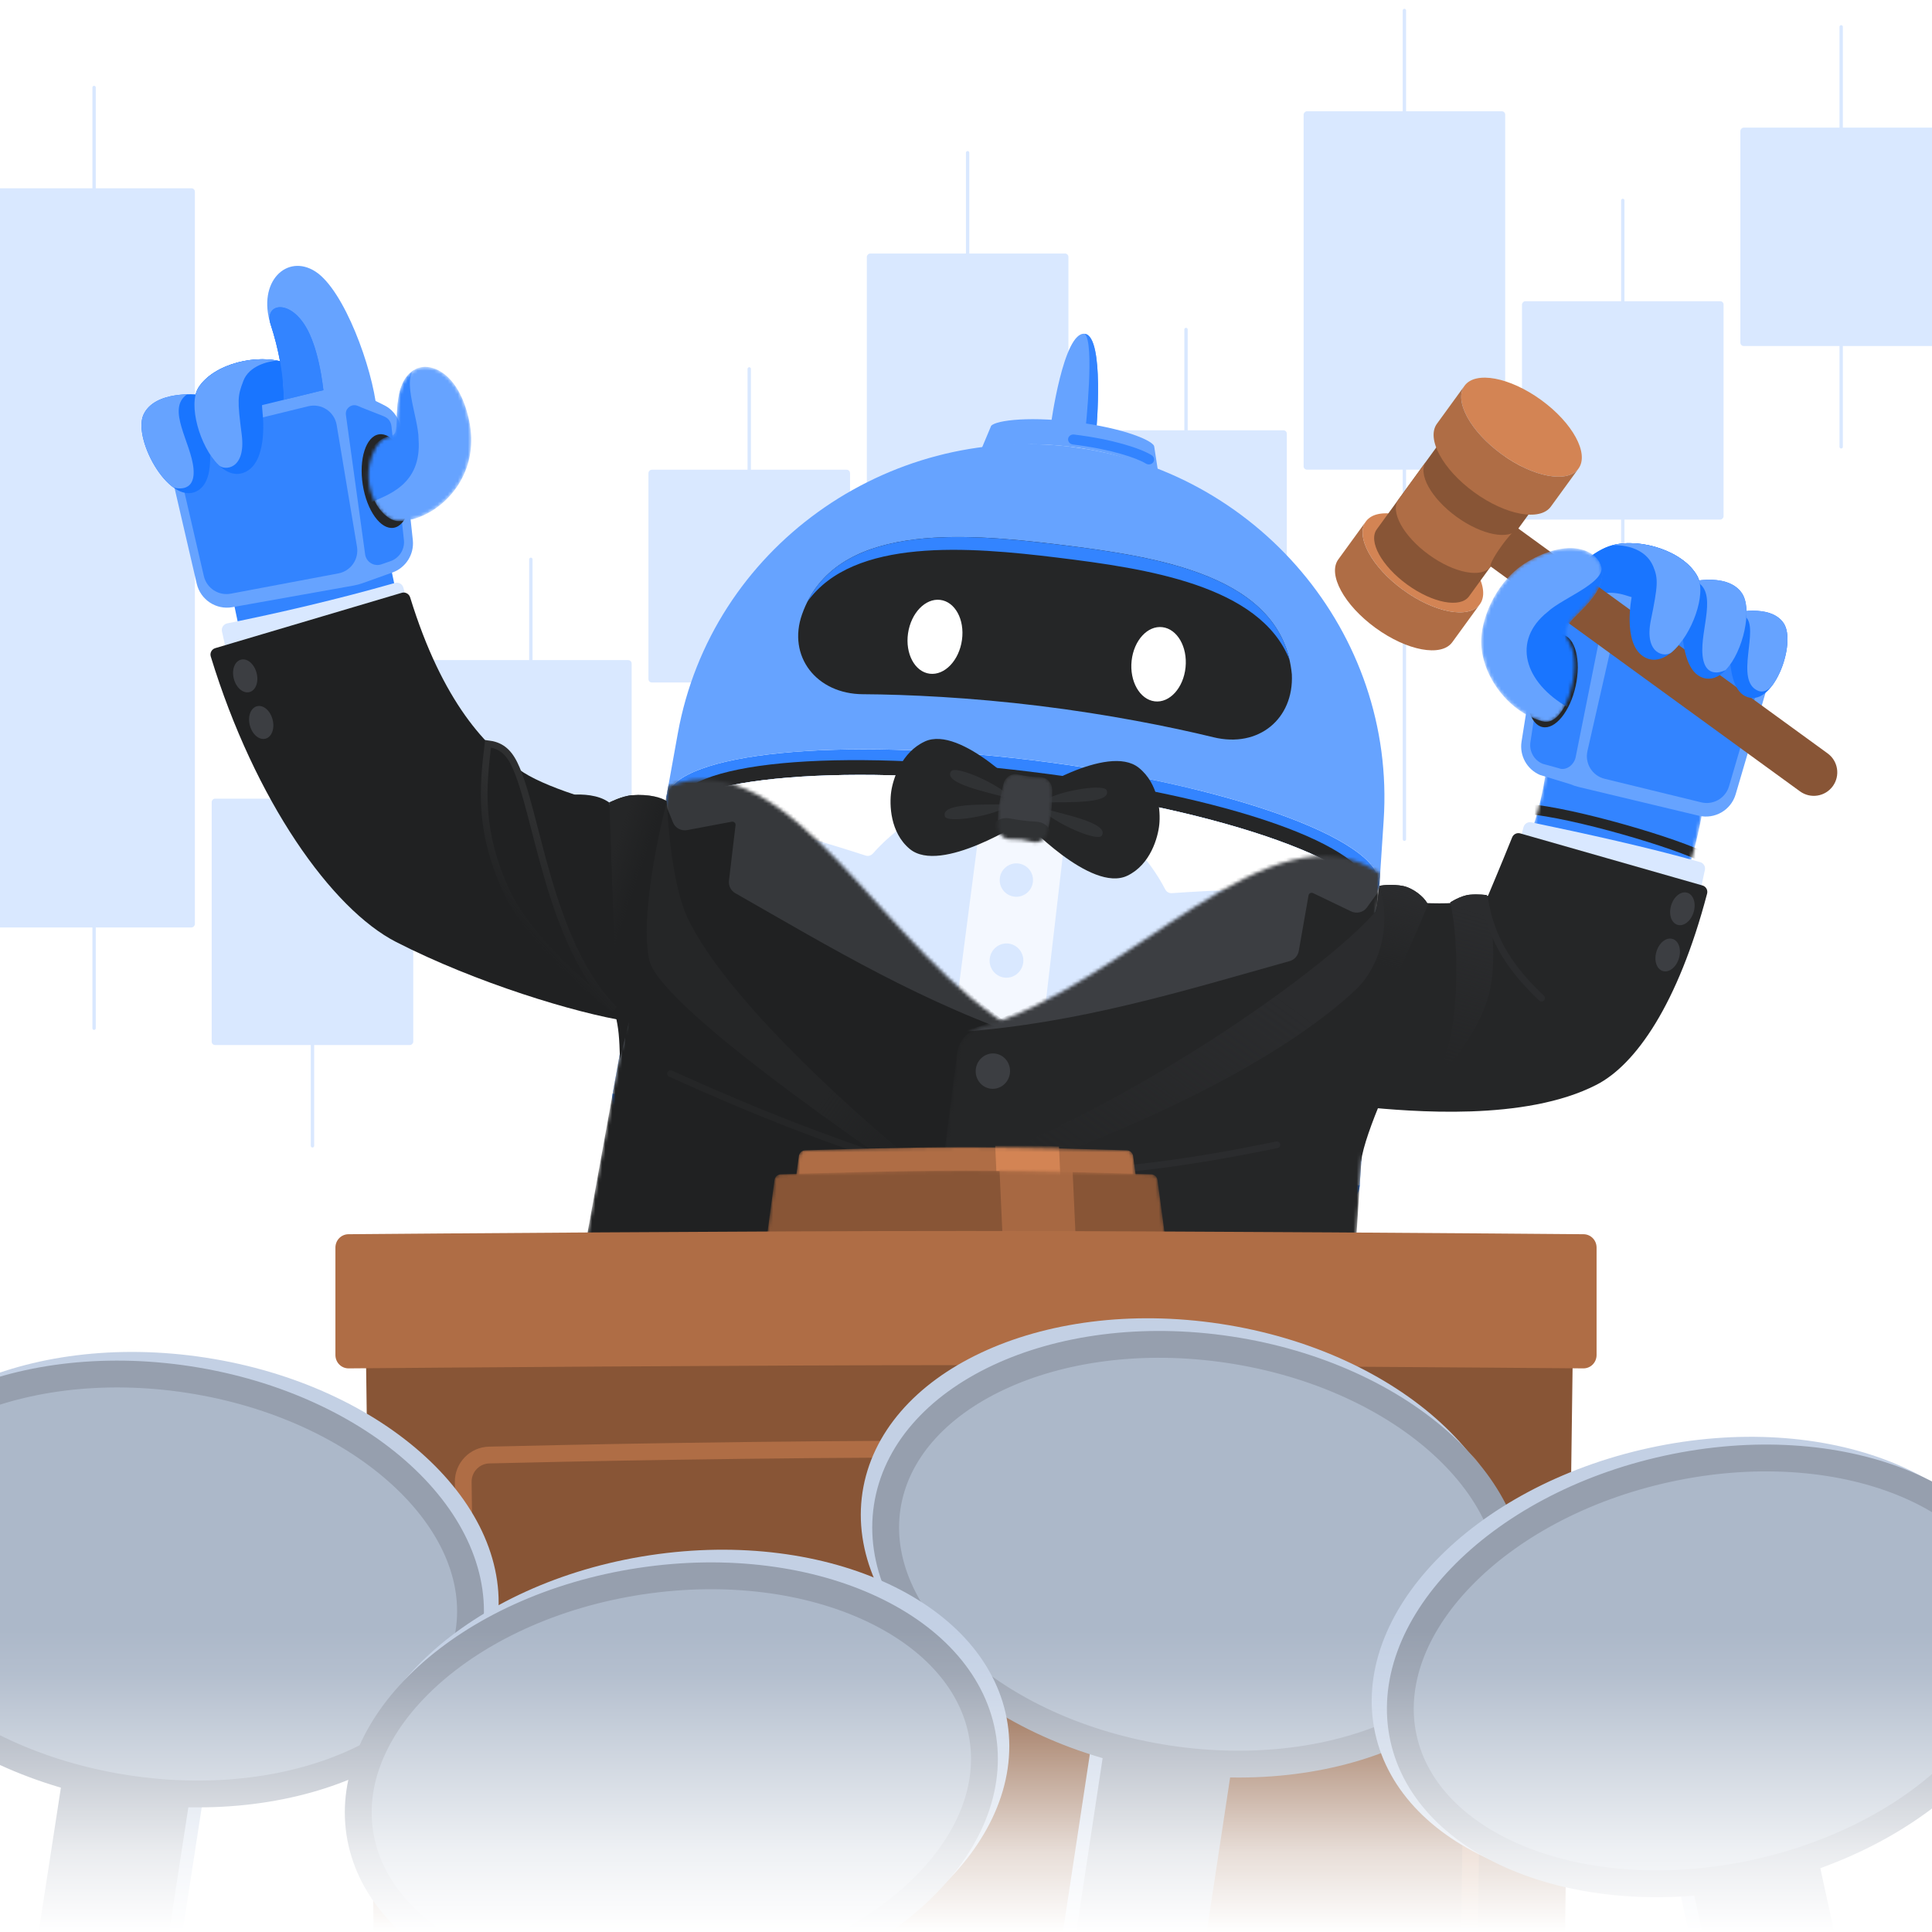 <svg width="576" height="576" viewBox="0 0 576 576" fill="none" xmlns="http://www.w3.org/2000/svg">
<rect x="0" y="0" width="576" height="576" fill="#808080" stroke="none"/>
<g clip-path="url(#clip0_196_474)">
<rect width="576" height="576" fill="white"/>
<rect width="60.1" height="220.368" rx="1" transform="matrix(1 0 0 -1 -2 276.503)" fill="#D9E8FF"/>
<path d="M28.05 306.553L28.05 26.085" stroke="#D9E8FF" stroke-linecap="round"/>
<rect width="60.1" height="106.845" rx="1" transform="matrix(1 0 0 -1 323.544 235.128)" fill="#D9E8FF"/>
<path d="M353.594 345.312L353.594 98.233" stroke="#D9E8FF" stroke-linecap="round"/>
<rect width="60.1" height="106.845" rx="1" transform="matrix(1 0 0 -1 388.652 140.02)" fill="#D9E8FF"/>
<path d="M418.703 250.204L418.703 3.125" stroke="#D9E8FF" stroke-linecap="round"/>
<rect width="60.1" height="73.456" rx="1" transform="matrix(1 0 0 -1 63.109 311.561)" fill="#D9E8FF"/>
<path d="M93.159 341.611L93.159 208.055" stroke="#D9E8FF" stroke-linecap="round"/>
<rect width="60.1" height="65.109" rx="1" transform="matrix(1 0 0 -1 518.87 103.159)" fill="#D9E8FF"/>
<path d="M548.92 133.209L548.92 8" stroke="#D9E8FF" stroke-linecap="round"/>
<rect width="60.1" height="65.109" rx="1" transform="matrix(1 0 0 -1 453.761 154.912)" fill="#D9E8FF"/>
<path d="M483.811 184.962L483.811 59.753" stroke="#D9E8FF" stroke-linecap="round"/>
<rect x="0.5" y="-0.5" width="59.1" height="42.406" rx="0.5" transform="matrix(1 0 0 -1 128.217 239.204)" fill="#D9E8FF" stroke="#D9E8FF"/>
<path d="M158.268 270.254V166.748" stroke="#D9E8FF" stroke-linecap="round"/>
<rect width="60.1" height="70.117" rx="1" transform="matrix(1 0 0 -1 258.434 145.706)" fill="#D9E8FF"/>
<path d="M288.485 175.756L288.485 45.538" stroke="#D9E8FF" stroke-linecap="round"/>
<rect x="0.5" y="-0.5" width="59.1" height="62.439" rx="0.5" transform="matrix(1 0 0 -1 193.326 202.477)" fill="#D9E8FF" stroke="#D9E8FF"/>
<path d="M223.376 233.527V109.988" stroke="#D9E8FF" stroke-linecap="round"/>
<path d="M323.396 99.517C317.046 98.738 313.288 126.731 313.288 126.731C313.288 126.731 314.233 128.045 319.809 128.73C325.385 129.414 326.838 128.45 326.838 128.45C326.838 128.45 329.387 100.244 323.397 99.508L323.396 99.517Z" fill="#66A3FF"/>
<path d="M323.396 99.518C329.395 100.254 326.837 128.459 326.837 128.459C326.837 128.459 326.072 128.959 323.537 128.977C323.713 127.024 326.384 102.07 323.396 99.518Z" fill="#3384FF"/>
<path d="M344.11 133.221C344.284 131.579 335.307 127.624 320.291 125.78C305.275 123.936 295.598 125.601 295.378 127.238L291.746 135.899C291.976 134.245 301.101 130.967 319.387 133.212C337.673 135.458 345.734 140.845 345.558 142.506L344.128 133.224L344.11 133.221Z" fill="#66A3FF"/>
<path fill-rule="evenodd" clip-rule="evenodd" d="M343.851 137.789C343.382 138.481 342.39 138.67 341.632 138.211C338.835 136.496 331.197 133.913 319.865 132.521C318.982 132.413 318.344 131.658 318.444 130.838C318.545 130.018 319.347 129.44 320.221 129.548C331.697 130.957 339.911 133.611 343.33 135.704C344.087 136.163 344.31 137.105 343.841 137.797L343.851 137.789Z" fill="#3384FF"/>
<path d="M198.619 237.763L198.738 237.091C198.724 237.208 198.702 237.315 198.696 237.434C201.863 224.372 250.423 219.619 307.886 226.656C365.457 233.706 411.495 250.085 411.261 263.533C411.272 263.443 411.283 263.353 411.294 263.263L411.255 263.807C411.266 263.717 411.268 263.626 411.27 263.534C409.733 277.024 361.037 282.21 301.968 274.929C243.005 267.671 197.092 250.87 198.705 237.435C198.682 237.551 198.651 237.657 198.636 237.774L198.619 237.763Z" fill="#3384FF"/>
<path d="M307.462 230.106C249.396 222.995 203.184 226.875 200.722 240.673L199.328 248.447L199.313 248.573C199.313 248.573 199.318 248.528 199.321 248.501C196.959 262.603 240.72 279.808 300.466 287.162C360.32 294.53 407.015 288.431 407.986 274.122L408.521 266.114C409.452 252.129 365.536 237.227 307.47 230.116L307.462 230.106Z" fill="#252627"/>
<path d="M319.405 133.215C264.379 126.44 212.088 163.369 202.083 218.639L198.628 237.772C201.022 224.452 249.93 219.548 307.897 226.648C365.855 233.746 412.137 250.3 411.257 263.798L412.523 244.55C416.222 188.507 374.448 140.001 319.422 133.226L319.413 133.225L319.405 133.215Z" fill="#66A3FF"/>
<path d="M257.262 206.971C243.382 206.894 234.697 195.642 239.131 183.13C248.762 155.93 286.378 158.766 315.788 162.377C345.198 165.988 382.343 171.546 385.147 201.058C385.772 214.283 375.273 223.089 361.788 219.805C348.897 216.659 330.297 212.958 309.885 210.452C289.474 207.945 270.529 207.046 257.262 206.971Z" fill="#252627"/>
<path d="M384.45 196.684C375.657 174.465 341.723 169.494 315.312 166.251C288.866 163.004 254.49 160.218 240.75 179.333C252.403 156.213 287.809 158.951 315.787 162.387C343.765 165.822 378.58 170.993 384.45 196.684Z" fill="#3384FF"/>
<path d="M277.195 200.86C281.663 201.409 285.96 196.871 286.8 190.775C287.64 184.679 284.723 179.392 280.309 178.85C275.895 178.308 271.611 182.747 270.721 188.801C269.831 194.854 272.727 200.312 277.195 200.86Z" fill="white"/>
<path d="M344.258 209.095C348.726 209.643 352.842 205.083 353.457 198.959C354.072 192.835 350.975 187.527 346.561 186.985C342.147 186.443 338.043 190.904 337.378 196.985C336.714 203.066 339.79 208.546 344.258 209.095Z" fill="white"/>
<path d="M290.764 366.178C322.002 370.023 350.544 370.428 371.354 367.973C391.977 365.558 404.916 360.335 405.406 352.925C405.889 345.559 394.003 337.443 374.46 330.244C354.934 323.055 327.69 316.766 297.288 313.042C266.886 309.318 238.936 308.858 218.249 311.127C197.645 313.389 184.169 318.363 182.746 325.558C181.495 332.847 192.778 341.035 212.149 348.37C231.746 355.796 259.526 362.334 290.764 366.178Z" fill="#3384FF"/>
<path d="M199.522 262.132L200.722 255.412L200.744 255.232C201.51 251.678 210.003 246.777 231.529 244.52C251.696 242.396 277.925 243.093 305.454 246.464C332.982 249.844 358.603 255.496 377.659 262.416C398.157 269.871 405.18 276.722 404.928 280.339L404.455 287.24L396.176 408.728L178.225 381.967L199.521 262.141L199.522 262.132Z" fill="#252627"/>
<path d="M366.518 426.876C346.06 419.015 317.507 412.144 285.609 408.237C253.712 404.329 224.341 404.115 202.588 406.802C180.799 409.485 166.558 415.179 165.091 423.256L173.929 374.362C176.687 358.974 229.303 352.835 291.459 360.448C353.614 368.062 403.179 386.702 402.168 402.304L398.915 451.884C399.457 443.675 387.005 434.722 366.519 426.866L366.518 426.876Z" fill="#66A3FF"/>
<path d="M285.6 408.235C317.498 412.142 346.073 418.833 366.541 426.54C387.038 434.231 399.498 442.967 398.976 450.94C398.448 458.967 384.845 464.675 363.181 467.383C341.322 470.112 311.333 469.794 278.538 465.749C245.742 461.713 216.579 454.749 196.033 446.786C175.775 438.932 163.971 430.14 165.267 422.271C166.748 414.452 180.941 408.999 202.638 406.47C224.373 403.936 253.703 404.328 285.6 408.235Z" fill="#3384FF"/>
<path d="M284.501 417.263C256.577 413.834 230.993 412.869 212.161 414.104C193.34 415.323 181.216 418.744 180.286 424.089C179.355 429.433 189.919 435.741 207.811 441.559C225.836 447.42 251.253 452.799 279.709 456.284C308.165 459.778 334.123 460.679 353.031 459.344C371.709 458.016 383.452 454.502 383.958 449.115C384.29 443.724 373.362 437.482 355.443 431.734C337.47 425.97 312.424 420.7 284.501 417.263Z" fill="#252627"/>
<path d="M360.561 316.696C357.95 284.793 334.614 258.667 304.006 254.909C273.397 251.15 244.016 271.133 233.938 301.825C231.761 308.461 226.425 314.014 219.614 314.979C206.379 316.125 196.185 318.503 189.541 323.612C188.814 324.172 188.345 325.011 188.189 325.915L186.624 334.711C183.554 331.792 182.145 328.894 182.658 326.05C183.97 318.795 197.543 313.403 218.258 311.128C238.945 308.859 230.085 238.929 305.264 248.16C380.443 257.391 354.933 323.064 374.467 330.262C394.012 337.444 405.868 346.032 405.384 353.397C405.194 356.282 403.125 358.761 399.457 360.862L400.11 351.223C400.179 350.216 399.865 349.199 399.188 348.458C393.598 342.377 384.101 337.809 372.178 333.712C365.341 331.163 361.179 324.096 360.57 316.697L360.561 316.696Z" fill="#3384FF"/>
<path d="M197.233 245.483C199.655 232.084 248.778 227.143 306.97 234.27C365.162 241.397 411.617 258.109 410.735 271.698L405.375 353.405C405.381 351.641 404.794 350.015 403.76 348.306C399.724 341.638 388.208 335.415 372.468 330.017C365.647 327.479 361.484 320.43 360.879 313.068C358.263 281.275 334.97 255.245 304.416 251.494C273.862 247.742 244.537 267.64 234.49 298.226C232.317 304.835 226.992 310.372 220.199 311.33C203.62 312.76 190.941 316.012 185.412 321.505C183.995 322.913 183.077 324.355 182.657 326.068L197.223 245.491L197.233 245.483Z" fill="#66A3FF"/>
<path d="M303.172 268.769C323.647 271.283 338.507 290.188 336.331 311.408C334.105 333.107 314.981 348.936 293.669 346.319C272.357 343.702 257.63 323.717 260.702 302.122C263.715 281.004 282.698 266.255 303.172 268.769Z" fill="#3384FF"/>
<path d="M303.491 266.175C323.939 268.685 338.786 287.543 336.608 308.708C334.39 330.343 315.298 346.131 294.013 343.517C272.728 340.904 258.021 320.976 261.087 299.435C264.085 278.37 283.044 263.664 303.491 266.175Z" fill="#66A3FF"/>
<path d="M301.961 278.641C315.679 280.325 325.56 293.014 324.015 307.161C322.443 321.525 309.729 331.914 295.641 330.184C281.553 328.455 271.722 315.288 273.671 300.98C275.585 286.878 288.242 276.957 301.961 278.641Z" fill="#252627"/>
<path d="M301.038 286.153C310.217 287.28 316.799 295.778 315.73 305.229C314.661 314.681 306.182 321.631 296.832 320.483C287.482 319.335 280.926 310.621 282.176 301.109C283.426 291.598 291.85 285.025 301.038 286.153Z" fill="white"/>
<path d="M197.224 245.482C199.646 232.083 248.769 227.142 306.961 234.269C365.153 241.396 411.608 258.108 410.725 271.697L405.365 353.404L182.658 326.059L197.224 245.482Z" fill="#D9E8FF"/>
<path d="M197.224 245.482C199.646 232.083 248.768 227.142 306.961 234.269C285.719 235.391 270.507 242.895 260.255 254.456C259.703 255.074 258.848 255.335 258.076 255.075C233.879 247.203 201.907 238.615 197.225 245.473L197.224 245.482Z" fill="white"/>
<path d="M410.725 271.697C411.616 258.109 365.148 241.431 306.96 234.269C327.299 240.496 340.244 251.458 347.395 265.155C347.781 265.888 348.547 266.348 349.36 266.283C374.742 264.499 407.842 263.9 410.726 271.688L410.725 271.697Z" fill="white"/>
<path opacity="0.7" d="M292.743 241.264L318.109 244.378L304.103 364.926L277.098 361.61L292.743 241.264Z" fill="white"/>
<path d="M307.944 262.972C307.609 265.702 305.138 267.657 302.409 267.322C299.679 266.987 297.744 264.5 298.09 261.762C298.435 259.025 300.911 257.107 303.622 257.44C306.333 257.773 308.27 260.242 307.944 262.972Z" fill="#D9E8FF"/>
<path d="M305.06 286.985C304.716 289.787 302.202 291.791 299.446 291.453C296.69 291.115 294.726 288.56 295.079 285.76C295.432 282.96 297.943 280.982 300.69 281.319C303.438 281.657 305.394 284.192 305.06 286.985Z" fill="#D9E8FF"/>
<path d="M302.091 311.61C301.738 314.484 299.191 316.539 296.389 316.195C293.588 315.851 291.613 313.241 291.975 310.368C292.337 307.496 294.881 305.468 297.673 305.811C300.466 306.153 302.433 308.745 302.091 311.61Z" fill="#D9E8FF"/>
<path d="M275.729 221.061C286.534 216.097 306.129 237.092 306.129 237.092C306.129 237.092 330.231 221.462 339.513 228.893C345.474 233.666 346.021 241.944 345.63 245.801C345.239 249.657 343.01 257.759 336.12 261.073C325.265 266.296 305.194 244.712 305.194 244.712C305.194 244.712 280.497 260.799 271.228 253.105C265.345 248.223 265.149 239.841 265.704 235.987C266.26 232.133 268.8 224.252 275.738 221.062L275.729 221.061Z" fill="#252627"/>
<g opacity="0.5">
<path d="M329.953 235.637C329.224 233.682 317.166 235.521 311.907 238.286L311.789 239.25C318.231 239.062 331.473 239.71 329.953 235.637Z" fill="#3C3E42"/>
<path d="M328.459 249.151C327.31 250.912 315.919 246.13 311.442 242.151L311.561 241.188C317.784 242.93 330.834 245.52 328.457 249.16L328.459 249.151Z" fill="#3C3E42"/>
<path d="M283.563 229.941C284.744 228.221 295.998 232.922 300.432 236.877L300.313 237.841C294.108 236.1 281.102 233.525 283.563 229.941Z" fill="#3C3E42"/>
<path d="M281.735 243.414C282.424 245.4 294.633 243.516 299.939 240.739L300.058 239.775C293.598 239.96 280.309 239.316 281.734 243.423L281.735 243.414Z" fill="#3C3E42"/>
</g>
<mask id="mask0_196_474" style="mask-type:alpha" maskUnits="userSpaceOnUse" x="297" y="230" width="17" height="22">
<path d="M299.186 233.625C299.658 231.79 301.474 230.464 303.347 230.862C306.078 231.443 307.607 231.639 310.328 231.719C312.242 231.776 313.683 233.512 313.697 235.406C313.706 237.867 313.639 241.242 313.226 243.788C313.003 245.15 312.595 246.838 312.217 248.282C311.736 250.115 309.887 251.534 308.048 251.034C305.302 250.287 303.727 250.135 300.886 250.155C298.972 250.168 297.53 248.371 297.507 246.475C297.489 244.983 297.501 243.247 297.615 241.871C297.829 239.31 298.581 236.019 299.186 233.625Z" fill="#3C3E42"/>
</mask>
<g mask="url(#mask0_196_474)">
<path d="M299.186 233.625C299.658 231.79 301.474 230.464 303.347 230.862C306.078 231.443 307.607 231.639 310.328 231.719C312.242 231.776 313.683 233.512 313.697 235.406C313.706 237.867 313.639 241.242 313.226 243.788C313.003 245.15 312.595 246.838 312.217 248.282C311.736 250.115 309.887 251.534 308.048 251.034C305.302 250.287 303.727 250.135 300.886 250.155C298.972 250.168 297.53 248.371 297.507 246.475C297.489 244.983 297.501 243.247 297.615 241.871C297.829 239.31 298.581 236.019 299.186 233.625Z" fill="#3C3E42"/>
<path d="M296.325 246.007C296.787 244.565 298.81 243.588 300.975 243.987C304.131 244.568 305.891 244.791 309.013 244.974C311.209 245.102 312.937 246.548 313.035 248.058C313.153 250.02 313.223 252.706 312.86 254.717C312.665 255.793 312.27 257.12 311.899 258.254C311.428 259.694 309.37 260.744 307.241 260.265C304.061 259.551 302.249 259.361 298.995 259.253C296.801 259.18 295.071 257.685 294.961 256.174C294.876 254.984 294.814 253.601 294.885 252.51C295.018 250.478 295.736 247.888 296.325 246.007Z" fill="#303234"/>
</g>
<mask id="mask1_196_474" style="mask-type:alpha" maskUnits="userSpaceOnUse" x="169" y="232" width="140" height="185">
<path d="M304.005 307.786C263.895 285.123 236.336 220.642 199.241 234.337L169.21 400.428L297.075 416.127L308.68 316.699C309.112 313.031 307.144 309.552 304.006 307.777L304.005 307.786Z" fill="#252627"/>
</mask>
<g mask="url(#mask1_196_474)">
<path d="M304.005 307.786C263.895 285.123 236.336 220.642 199.241 234.337L169.21 400.428L297.075 416.127L308.68 316.699C309.112 313.031 307.144 309.552 304.006 307.777L304.005 307.786Z" fill="#202122"/>
<path d="M309.402 310.524C268.308 289.02 239.185 221.933 199.76 231.448L198.315 239.417L200.648 245.217C201.322 246.882 203.09 247.821 204.925 247.471L218.16 244.981C218.805 244.859 219.373 245.377 219.294 246.017L217.334 262.499C217.143 264.058 217.885 265.539 219.227 266.298C247.787 282.569 275.54 299.454 309.411 310.525L309.402 310.524Z" fill="#36383B"/>
</g>
<mask id="mask2_196_474" style="mask-type:alpha" maskUnits="userSpaceOnUse" x="272" y="255" width="140" height="174">
<path d="M292.061 306.319C336.462 294.033 378.803 238.134 411.482 260.397L400.439 428.828L272.574 413.128L285.367 313.846C285.836 310.182 288.587 307.283 292.061 306.319Z" fill="#252627"/>
</mask>
<g mask="url(#mask2_196_474)">
<path d="M292.061 306.319C336.462 294.033 378.803 238.134 411.482 260.397L400.439 428.828L272.574 413.128L285.367 313.846C285.836 310.182 288.587 307.283 292.061 306.319Z" fill="#252627"/>
<path d="M286.162 307.671C331.237 296.747 375.725 238.698 411.677 257.468L411.151 265.55L407.518 270.563C406.45 272.041 404.463 272.51 402.753 271.688L391.486 266.272C390.899 265.99 390.237 266.32 390.123 266.946L387.214 283.495C386.96 284.963 385.901 286.141 384.49 286.535C352.796 295.417 321.753 305.11 286.163 307.662L286.162 307.671Z" fill="#3C3E42"/>
</g>
<path d="M296.655 314.106C299.456 314.45 301.44 317.062 301.094 319.955C300.748 322.847 298.179 324.927 295.368 324.582C292.558 324.237 290.569 321.597 290.933 318.707C291.297 315.817 293.853 313.762 296.655 314.106Z" fill="#3C3E42"/>
<path d="M293.007 343.74C295.844 344.089 297.864 346.778 297.498 349.759C297.132 352.741 294.527 354.89 291.672 354.539C288.816 354.189 286.809 351.474 287.184 348.493C287.559 345.513 290.16 343.391 293.007 343.74Z" fill="#3C3E42"/>
<path d="M289.247 374.294C292.129 374.648 294.166 377.421 293.798 380.494C293.43 383.567 290.77 385.791 287.869 385.435C284.969 385.079 282.934 382.287 283.322 379.208C283.709 376.128 286.355 373.939 289.247 374.294Z" fill="#3C3E42"/>
<mask id="mask3_196_474" style="mask-type:alpha" maskUnits="userSpaceOnUse" x="446" y="226" width="64" height="78">
<path d="M446.075 263.444C451.426 259.92 458.341 250.232 461.421 226.546L509.02 232.735C505.314 261.239 495.39 288.44 472.476 303.531L446.075 263.444Z" fill="#3384FF"/>
</mask>
<g mask="url(#mask3_196_474)">
<path d="M446.075 263.444C451.426 259.92 458.341 250.232 461.421 226.546L509.02 232.735C505.314 261.239 495.39 288.44 472.476 303.531L446.075 263.444Z" fill="#3384FF"/>
<path d="M455.146 241.151C469.149 242.28 500.35 251.465 508.639 255.941" stroke="#252627" stroke-width="3"/>
</g>
<path d="M506.1 171.888C502.118 164.395 489.27 160.3 480.721 162.552C474.855 164.096 469.52 170.105 469.52 170.105L466.564 184.887L486.332 178.387C486.332 178.387 483.685 191.65 489.924 195.696C499.086 201.637 510.081 179.38 506.1 171.888Z" fill="#1975FF"/>
<path d="M468.149 233.797L459.141 231.047C455.248 229.393 452.976 225.307 453.624 221.128L458.59 189.874C459.043 186.955 460.864 184.428 463.491 183.076L472.354 178.514C476.106 176.583 480.465 176.195 484.499 177.434L522.026 188.956C526.864 190.441 529.606 195.541 528.178 200.396L517.463 236.813C516.074 241.531 511.233 244.335 506.45 243.19L470.71 234.641C469.834 234.432 468.978 234.149 468.149 233.797Z" fill="#66A3FF"/>
<path d="M464.72 229.036L459.904 227.705C457.385 226.655 455.89 224.04 456.265 221.337L461.468 187.04C461.564 186.348 461.852 185.708 462.286 185.186C462.911 184.434 463.892 184.126 464.826 183.84L473.569 181.163C474.211 180.967 474.828 180.642 475.497 180.584C477.086 180.446 478.544 181.874 478.2 183.614L469.765 225.73C469.312 228.021 466.876 229.934 464.72 229.036Z" fill="#3384FF"/>
<ellipse cx="462.836" cy="202.98" rx="7.099" ry="14.102" transform="rotate(12.234 462.836 202.98)" fill="#252627"/>
<path d="M507.151 239.197L478.357 232.172C474.699 231.259 472.443 227.589 473.278 223.913L481.435 188.036C482.328 184.106 486.376 181.764 490.229 182.95L520.712 192.332C524.336 193.447 526.391 197.269 525.322 200.908L515.477 234.427C514.43 237.992 510.756 240.097 507.151 239.197Z" fill="#3384FF"/>
<path d="M438.775 164.783C435.648 162.51 434.956 158.132 437.229 155.005C439.502 151.878 443.88 151.186 447.007 153.459L544.878 224.61C548.004 226.883 548.697 231.261 546.423 234.388C544.15 237.515 539.772 238.207 536.645 235.933L438.775 164.783Z" fill="#885536"/>
<ellipse cx="424.218" cy="167.799" rx="10" ry="21" transform="rotate(-53.983 424.218 167.799)" fill="#D38454"/>
<ellipse cx="453.619" cy="127.357" rx="10" ry="21" transform="rotate(-53.983 453.619 127.357)" fill="#D38454"/>
<path d="M419.514 174.27C427.108 179.791 435.371 181.37 437.969 177.796L457.373 151.104L429.872 131.111L410.468 157.803C407.87 161.377 411.92 168.749 419.514 174.27Z" fill="#885536"/>
<path d="M441.204 180.148C437.956 184.615 427.719 182.708 418.338 175.888C408.957 169.068 403.985 159.918 407.232 155.451L399 166.775C395.753 171.242 400.725 180.392 410.106 187.212C419.487 194.032 429.724 195.939 432.972 191.472L441.204 180.148Z" fill="#AF6D45"/>
<path d="M470.605 139.706C467.357 144.173 457.12 142.266 447.739 135.446C438.358 128.626 433.386 119.476 436.633 115.009L428.401 126.333C425.154 130.8 430.126 139.95 439.507 146.77C448.888 153.589 459.125 155.497 462.373 151.03L470.605 139.706Z" fill="#AF6D45"/>
<path d="M425.982 165.373C433.576 170.894 441.839 172.472 444.437 168.899L452.669 157.575C450.071 161.148 441.809 159.57 434.215 154.049C426.62 148.528 422.57 141.156 425.168 137.582L416.936 148.906C414.338 152.48 418.388 159.852 425.982 165.373Z" fill="#AF6D45"/>
<ellipse cx="448.553" cy="163.237" rx="7" ry="1" transform="rotate(-53.983 448.553 163.237)" fill="#885536"/>
<path d="M531.788 185.815C527.785 179.817 516.441 182.844 516.441 182.844C516.441 182.844 513.061 203.841 520.27 207.526C528.493 211.73 535.791 191.813 531.788 185.815Z" fill="#1975FF"/>
<path d="M516.874 182.74C516.596 182.803 516.441 182.844 516.441 182.844C516.441 182.844 516.597 182.782 516.874 182.74C518.986 182.261 528.252 180.516 531.788 185.815C534.277 189.544 532.397 198.653 528.643 204.001C528.643 204.001 526.653 206.953 524.19 205.959C516.913 203.022 524.76 187.226 520.327 183.821C518.811 182.657 517.517 182.643 516.874 182.74Z" fill="#66A3FF"/>
<path d="M519.295 176.799C514.648 170.128 502.017 173.918 502.017 173.918C502.017 173.918 498.795 197.818 506.973 201.766C516.302 206.269 523.943 183.469 519.295 176.799Z" fill="#1975FF"/>
<path d="M519.296 176.799C516.172 172.316 509.444 172.557 505.366 173.198C512.39 176.256 506.818 187.602 507.589 195.367C508.36 203.132 514.506 199.749 514.506 199.749C519.737 194.238 522.574 181.504 519.296 176.799Z" fill="#66A3FF"/>
<path d="M506.1 171.888C502.118 164.395 489.27 160.3 480.721 162.552C474.855 164.096 469.52 170.105 469.52 170.105C483.107 167.11 488.466 167.39 486.478 177.909C486.478 177.909 483.685 191.65 489.924 195.696C499.086 201.637 510.081 179.38 506.1 171.888Z" fill="#1975FF"/>
<path d="M506.1 171.888C502.118 164.395 489.27 160.3 480.721 162.552C480.721 162.552 489.936 161.841 492.898 168.893C494.411 172.493 494.304 174.552 492.187 184.885C490.07 195.218 496.578 196.164 498.453 194.389C504.454 189.284 508.85 177.063 506.1 171.888Z" fill="#66A3FF"/>
<mask id="mask4_196_474" style="mask-type:alpha" maskUnits="userSpaceOnUse" x="441" y="163" width="37" height="53">
<path d="M455.435 167.469C446.446 172.734 441.976 183.48 441.617 190.271C441.083 200.382 449.086 212.029 459.85 215.059C466.946 217.057 471.841 198.628 468.225 192.21C466.37 188.919 466.151 187.661 468.558 184.912L468.569 184.886C468.58 184.874 468.59 184.861 468.601 184.849C469.759 183.548 471.638 181.868 473.386 179.897C476.186 176.743 478.653 172.841 477.267 168.54C475.881 164.207 468.021 160.097 455.435 167.469Z" fill="#3B89C9"/>
</mask>
<g mask="url(#mask4_196_474)">
<path d="M455.435 167.469C446.446 172.734 441.976 183.48 441.617 190.271C441.083 200.382 449.086 212.029 459.85 215.059C466.946 217.057 471.841 198.628 468.225 192.21C466.37 188.919 466.151 187.661 468.558 184.912L468.569 184.886C468.58 184.874 468.59 184.861 468.601 184.849C469.759 183.548 471.638 181.868 473.386 179.897C476.186 176.743 478.653 172.841 477.267 168.54C475.881 164.207 468.021 160.097 455.435 167.469Z" fill="#66A3FF"/>
<path d="M468.557 184.913C465.588 188.289 469.997 189.875 471.496 194.566C473.713 201.501 467.581 210.969 467.581 210.969C454.357 203.46 450.665 190.97 461.415 182.419C466.187 177.959 480.506 173.149 476.931 167.683C477.076 167.954 477.196 168.239 477.29 168.514C479.55 175.53 471.537 181.51 468.568 184.886L468.557 184.913Z" fill="#1975FF"/>
</g>
<path d="M450.47 260.671L454.216 246.607C454.489 245.581 455.515 244.947 456.554 245.164C472.508 248.494 491.527 252.658 506.894 257.03C507.904 257.318 508.512 258.341 508.29 259.367L506.171 269.162L450.47 260.671Z" fill="#D9E8FF"/>
<path d="M405.461 329.916L406.235 329.991C420.676 331.38 454.633 334.422 476.016 323.391C487.629 317.401 500.258 299.476 508.951 266.415C509.226 265.369 508.612 264.289 507.572 263.992L453.238 248.467C452.251 248.186 451.212 248.695 450.829 249.647C447.392 258.173 443.644 267.026 443.644 267.026C443.644 267.026 436.964 269.142 431.305 269.293C425.597 269.445 419.226 268.952 411.385 268.2C410.285 268.094 408.068 281.825 406.432 298.867C404.797 315.91 404.362 329.811 405.461 329.916Z" fill="#252627"/>
<path d="M503.038 266.158C504.882 266.72 505.745 269.282 504.929 271.961C504.113 274.639 501.969 276.286 500.124 275.724C498.279 275.162 497.417 272.6 498.233 269.921C499.048 267.243 501.193 265.596 503.038 266.158Z" fill="#3C3E42"/>
<path d="M498.655 279.931C500.5 280.493 501.362 283.055 500.546 285.734C499.731 288.412 497.586 290.059 495.741 289.497C493.897 288.935 493.034 286.372 493.85 283.694C494.666 281.015 496.81 279.369 498.655 279.931Z" fill="#3C3E42"/>
<path d="M116.884 170.895L116.884 170.895C116.429 168.742 115.968 166.555 115.494 164.331L68.548 174.332C68.993 176.424 69.443 178.569 69.902 180.758L69.904 180.768C73.397 197.427 77.414 216.587 84.106 233.714L128.814 216.244C123.677 203.096 120.518 188.121 116.884 170.895Z" fill="#3384FF"/>
<path d="M69.303 202.309L66.178 188.252C65.934 187.156 66.639 186.075 67.74 185.853C83.374 182.708 100.564 178.7 117.771 173.796C118.844 173.49 119.963 174.118 120.256 175.195L122.848 184.703L69.303 202.309Z" fill="#D9E8FF"/>
<path d="M188.521 304.714C188.135 304.652 187.52 304.555 187.122 304.492C171.56 302.014 141.911 293.024 118.097 280.84C98.947 271.043 75.998 238.779 62.836 195.725C62.513 194.669 63.116 193.55 64.175 193.236L119.779 176.737C120.838 176.423 121.953 177.037 122.278 178.093C131.884 209.27 145.051 223.311 156.181 230.369C163.924 235.279 182.15 240.91 198.301 243.49C199.391 243.664 198.086 257.511 195.386 274.417C192.685 291.324 189.612 304.888 188.521 304.714Z" fill="#202122"/>
<path d="M71.829 196.667C73.694 196.174 75.775 197.901 76.489 200.608C77.204 203.315 76.246 205.843 74.381 206.336C72.517 206.828 70.436 205.102 69.721 202.394C69.006 199.687 69.964 197.159 71.829 196.667Z" fill="#3C3E42"/>
<path d="M76.603 210.559C78.467 210.066 80.548 211.792 81.263 214.5C81.978 217.207 81.02 219.735 79.155 220.227C77.29 220.72 75.209 218.994 74.495 216.286C73.78 213.579 74.738 211.051 76.603 210.559Z" fill="#3C3E42"/>
<path d="M59.157 115.583C63.685 108.407 76.801 105.279 85.16 108.16C90.894 110.136 95.768 116.525 95.768 116.525L97.616 131.486L78.386 123.534C78.386 123.534 80.039 136.958 73.517 140.528C63.938 145.772 54.629 122.759 59.157 115.583Z" fill="#1975FF"/>
<path d="M83.155 137.049C81.803 142.054 97.53 143.954 105.054 139.012C112.59 134.064 113.457 133.185 112.307 122.118C111.016 109.61 102.606 86.497 94.065 80.971C85.524 75.445 76.611 84.052 80.691 96.729C85.265 110.954 86.099 126.131 83.155 137.049Z" fill="#66A3FF"/>
<path d="M92.318 99.621C87.359 88.689 78.526 90.138 80.692 96.728C85.356 110.927 85.659 123.842 82.727 134.755C81.376 139.76 89.344 144.153 96.867 139.21C97.342 138.898 98.563 113.401 92.318 99.621Z" fill="#3384FF"/>
<path d="M108.057 173.879L117.001 170.68C120.983 169.256 123.49 165.31 123.086 161.099L119.539 128.133C119.295 125.586 118.008 123.274 116.016 121.723C115.396 121.241 114.694 120.881 113.991 120.53C112.494 119.782 109.575 118.351 106.396 116.942C102.573 115.247 99.12 115.657 95.02 116.658L56.885 125.974C51.969 127.174 48.934 132.106 50.078 137.035L58.652 174.015C59.763 178.806 64.433 181.887 69.274 181.024L105.452 174.572C106.338 174.414 107.209 174.182 108.057 173.879Z" fill="#66A3FF"/>
<path d="M113.738 168.242L116.434 167.299C119.009 166.398 120.654 163.875 120.438 161.155L116.716 127.176C116.657 126.429 116.373 125.729 115.917 125.159C115.368 124.473 114.517 124.135 113.699 123.815L107.792 121.497C107.23 121.277 106.698 120.955 106.104 120.843C104.492 120.539 102.88 121.899 103.128 123.694L108.857 165.258C109.176 167.571 111.534 169.013 113.738 168.242Z" fill="#3384FF"/>
<ellipse cx="7.099" cy="14.102" rx="7.099" ry="14.102" transform="matrix(-0.988 0.155 0.155 0.988 119.992 128.394)" fill="#252627"/>
<path d="M68.807 176.996L100.877 170.951C104.581 170.253 107.048 166.721 106.428 163.002L100.376 126.712C99.713 122.736 95.809 120.162 91.894 121.121L58.001 129.42C54.317 130.322 52.043 134.018 52.898 137.713L60.773 171.749C61.611 175.369 65.156 177.684 68.807 176.996Z" fill="#3384FF"/>
<mask id="mask5_196_474" style="mask-type:alpha" maskUnits="userSpaceOnUse" x="109" y="109" width="32" height="47">
<path d="M139.844 125.245C142.938 139.5 134.557 149.947 126.165 153.684C123.116 155.042 120.516 155.492 118.312 155.346C112.825 154.548 106.229 143.273 112.264 133.087C114.877 128.676 117.646 131.862 118.122 127.391L118.133 127.365C118.135 127.349 118.137 127.333 118.138 127.316C118.313 125.583 118.278 123.062 118.546 120.441C118.972 116.246 120.175 111.79 124.279 109.899C128.407 107.987 136.749 110.991 139.844 125.245Z" fill="#207ABC"/>
</mask>
<g mask="url(#mask5_196_474)">
<path d="M139.844 125.245C142.938 139.5 134.557 149.947 126.165 153.684C123.116 155.042 120.516 155.492 118.312 155.346C112.825 154.548 106.229 143.273 112.264 133.087C114.877 128.676 117.646 131.862 118.122 127.391L118.133 127.365C118.135 127.349 118.137 127.333 118.138 127.316C118.313 125.583 118.278 123.062 118.546 120.441C118.972 116.246 120.175 111.79 124.279 109.899C128.407 107.987 136.749 110.991 139.844 125.245Z" fill="#66A3FF"/>
<path d="M118.122 127.392C117.646 131.863 115.935 127.81 111.006 133.425C106.077 139.041 110.002 150.017 110.002 150.017C115.397 147.627 125.772 144.662 124.791 130.961C124.844 124.429 118.693 110.634 125.137 109.566C124.839 109.642 124.548 109.747 124.282 109.863C117.588 112.949 118.609 122.895 118.133 127.366L118.122 127.392Z" fill="#3384FF"/>
</g>
<path d="M42.768 123.655C46.11 116.244 59.222 117.645 59.222 117.645C59.222 117.645 66.785 140.545 59.473 145.93C51.131 152.072 39.427 131.066 42.768 123.655Z" fill="#1975FF"/>
<path d="M42.768 123.656C45.014 118.675 51.672 117.674 55.798 117.554C49.456 121.852 57.02 131.98 57.69 139.754C58.36 147.528 51.697 145.333 51.697 145.333C45.542 140.878 40.411 128.884 42.768 123.656Z" fill="#66A3FF"/>
<path d="M59.157 115.583C63.685 108.406 76.802 105.279 85.16 108.16C90.895 110.136 95.768 116.525 95.768 116.525C82.442 112.528 77.076 112.408 78.276 123.046C78.276 123.046 80.04 136.957 73.517 140.528C63.939 145.771 54.629 122.758 59.157 115.583Z" fill="#1975FF"/>
<path d="M72.065 129.578C70.722 119.116 70.824 118.145 72.545 113.577C74.266 109.01 79.952 107.722 82.657 107.499C74.384 105.911 63.255 109.089 59.157 115.583C56.029 120.539 59.504 133.053 65.11 138.59C66.847 140.499 73.407 140.04 72.065 129.578Z" fill="#66A3FF"/>
<path fill-rule="evenodd" clip-rule="evenodd" d="M80.692 96.727C78.526 90.137 87.359 88.689 92.318 99.621C94.447 104.318 95.708 110.376 96.427 116.335C95.966 116.433 95.497 116.541 95.02 116.658L84.622 119.198C84.542 112.192 83.298 104.66 80.692 96.727Z" fill="#3384FF"/>
<path d="M181.636 239.274C181.636 239.274 185.42 237.317 188.453 237.089C193.538 236.706 197.246 237.764 198.814 238.865L192.355 291.47L183.422 290.374L181.636 239.274Z" fill="#202122"/>
<path d="M181.636 239.274C181.636 239.274 185.42 237.317 188.453 237.089C193.538 236.706 197.246 237.764 198.814 238.865L192.355 291.47L183.422 290.374L181.636 239.274Z" fill="url(#paint0_linear_196_474)"/>
<path d="M183.422 290.373L181.636 239.274C178.406 236.862 173.382 236.749 170.84 236.941C175.805 259.486 178.296 274.364 183.422 290.373Z" fill="#202122"/>
<path d="M184.842 315.735C184.641 309.161 184.45 306.619 183.448 302.467L187.915 303.015L184.842 315.735Z" fill="#202122"/>
<path d="M205.092 273.892C199.641 262.584 198.814 238.864 198.814 238.864C198.814 238.864 190.387 270.574 193.521 286.071C196.653 301.553 277.111 354.686 277.271 354.791L277.88 349.828C277.88 349.828 275.377 348.917 274.093 347.852C249.862 327.749 215.932 296.38 205.092 273.892Z" fill="#252627"/>
<path d="M205.092 273.892C199.641 262.584 198.814 238.864 198.814 238.864C198.814 238.864 190.387 270.574 193.521 286.071C196.653 301.553 277.111 354.686 277.271 354.791L277.88 349.828C277.88 349.828 275.377 348.917 274.093 347.852C249.862 327.749 215.932 296.38 205.092 273.892Z" fill="url(#paint1_linear_196_474)"/>
<path d="M150.746 265.203C142.831 247.607 143.858 235.139 145.504 221.74C148.978 222.166 151.375 223.759 153.331 227.738C160.183 241.677 163.432 280.865 183.135 300.916C183.135 300.916 158.661 282.798 150.746 265.203Z" fill="#202122" stroke="url(#paint2_linear_196_474)" stroke-width="2" stroke-linecap="round"/>
<path d="M438.2 266.746C435.437 267 432.376 269.053 432.376 269.053C435.066 279.963 435.938 311.968 426.666 323.765C426.666 323.765 439.199 311.5 443.416 298.116C447.543 285.021 443.224 266.86 443.224 266.86C443.224 266.86 440.795 266.507 438.2 266.746Z" fill="#252627"/>
<path d="M438.2 266.746C435.437 267 432.376 269.053 432.376 269.053C435.066 279.963 435.938 311.968 426.666 323.765C426.666 323.765 439.199 311.5 443.416 298.116C447.543 285.021 443.224 266.86 443.224 266.86C443.224 266.86 440.795 266.507 438.2 266.746Z" fill="url(#paint3_linear_196_474)"/>
<path d="M442.606 267.791C444.557 280.624 451.026 289.479 459.602 297.584" stroke="#2B2C2E" stroke-width="2" stroke-linecap="round"/>
<path d="M425.741 269.75C425.242 268.346 422.721 265.634 419.342 264.43C416.892 263.557 412.097 263.772 411.235 264.157L405.926 312.151C414.328 297.062 424.322 273.102 425.741 269.75Z" fill="#252627"/>
<path d="M425.741 269.75C425.242 268.346 422.721 265.634 419.342 264.43C416.892 263.557 412.097 263.772 411.235 264.157L405.926 312.151C414.328 297.062 424.322 273.102 425.741 269.75Z" fill="url(#paint4_linear_196_474)"/>
<path d="M411.28 264.448L410.427 271.396C398.612 285.562 351.68 320.36 301.989 342.208L303.739 348.468C303.739 348.468 370.834 326.143 403.967 295.287C413.153 286.732 414.397 271.884 411.28 264.448Z" fill="#252627"/>
<path d="M411.28 264.448L410.427 271.396C398.612 285.562 351.68 320.36 301.989 342.208L303.739 348.468C303.739 348.468 370.834 326.143 403.967 295.287C413.153 286.732 414.397 271.884 411.28 264.448Z" fill="url(#paint5_linear_196_474)"/>
<path d="M405.753 346.385L404.229 330.078L412.159 327.039C408.922 334.923 406.444 341.544 405.753 346.385Z" fill="#252627"/>
<path d="M306.473 350.819C336.605 348.843 353.004 346.991 380.687 341.293" stroke="#2B2C2E" stroke-width="2" stroke-linecap="round"/>
<path d="M271.054 347.982C243.199 338.431 227.614 332.579 199.922 320.105" stroke="#252627" stroke-width="2" stroke-linecap="round"/>
<mask id="mask6_196_474" style="mask-type:alpha" maskUnits="userSpaceOnUse" x="234" y="342" width="108" height="41">
<path d="M238.166 344.676C238.297 343.708 239.089 342.977 240.064 342.946C246.661 342.739 271.331 342 288 342C304.669 342 329.339 342.739 335.936 342.946C336.911 342.977 337.703 343.708 337.834 344.676L341.706 373.401C342.377 378.38 338.359 382.745 333.341 382.496C321.39 381.903 301.032 381 288 381C274.968 381 254.61 381.903 242.659 382.496C237.641 382.745 233.623 378.38 234.294 373.401L238.166 344.676Z" fill="#AEAEAE"/>
</mask>
<g mask="url(#mask6_196_474)">
<path d="M238.166 344.676C238.297 343.708 239.089 342.977 240.064 342.946C246.661 342.739 271.331 342 288 342C304.669 342 329.339 342.739 335.936 342.946C336.911 342.977 337.703 343.708 337.834 344.676L341.706 373.401C342.377 378.38 338.359 382.745 333.341 382.496C321.39 381.903 301.032 381 288 381C274.968 381 254.61 381.903 242.659 382.496C237.641 382.745 233.623 378.38 234.294 373.401L238.166 344.676Z" fill="#AF6D45"/>
<path fill-rule="evenodd" clip-rule="evenodd" d="M315.718 341.789L317.535 381.777C311.28 381.52 304.624 381.284 298.506 381.141L296.687 341.107C302.937 341.246 309.611 341.506 315.718 341.789Z" fill="#D38454"/>
</g>
<mask id="mask7_196_474" style="mask-type:alpha" maskUnits="userSpaceOnUse" x="226" y="349" width="124" height="47">
<path d="M230.907 351.822C231.037 350.855 231.834 350.123 232.81 350.092C239.994 349.866 268.684 349 288 349C307.316 349 336.006 349.866 343.19 350.092C344.166 350.123 344.963 350.855 345.093 351.822L349.755 386.401C350.426 391.38 346.407 395.744 341.389 395.493C327.934 394.817 303.466 393.707 288 393.707C272.534 393.707 248.066 394.817 234.611 395.493C229.593 395.744 225.574 391.38 226.245 386.401L230.907 351.822Z" fill="#AEAEAE"/>
</mask>
<g mask="url(#mask7_196_474)">
<path d="M230.907 351.822C231.037 350.855 231.834 350.123 232.81 350.092C239.994 349.866 268.684 349 288 349C307.316 349 336.006 349.866 343.19 350.092C344.166 350.123 344.963 350.855 345.093 351.822L349.755 386.401C350.426 391.38 346.407 395.744 341.389 395.493C327.934 394.817 303.466 393.707 288 393.707C272.534 393.707 248.066 394.817 234.611 395.493C229.593 395.744 225.574 391.38 226.245 386.401L230.907 351.822Z" fill="#885536"/>
<path opacity="0.8" fill-rule="evenodd" clip-rule="evenodd" d="M319.774 348.759L321.857 394.598C314.687 394.303 307.057 394.033 300.044 393.869L297.958 347.976C305.123 348.136 312.774 348.434 319.774 348.759Z" fill="#AF6D45"/>
</g>
<path d="M109 396H469L466 622H112L109 396Z" fill="#885536"/>
<path d="M138.104 441.884C138.047 437.511 141.475 433.906 145.847 433.799C166.569 433.291 225.541 432 289 432C352.459 432 411.431 433.291 432.153 433.799C436.525 433.906 439.953 437.511 439.896 441.884L437.588 616.106C437.53 620.483 433.966 624 429.589 624H148.411C144.034 624 140.47 620.483 140.412 616.106L138.104 441.884Z" stroke="#AF6D45" stroke-width="5"/>
<path d="M100 371.965C100 369.77 101.698 367.985 103.894 367.967C124.525 367.794 222.588 367 288 367C353.412 367 451.475 367.794 472.106 367.967C474.302 367.985 476 369.77 476 371.965V403.965C476 406.188 474.259 407.985 472.036 407.966C451.254 407.792 353.338 407 288 407C222.662 407 124.746 407.792 103.964 407.966C101.741 407.985 100 406.188 100 403.965V371.965Z" fill="#AF6D45"/>
<path d="M325.541 518.922L363.554 524.684L344.211 652.299C342.62 662.796 332.82 670.015 322.323 668.424C311.827 666.833 304.607 657.034 306.198 646.537L325.541 518.922Z" fill="#C3D0E4"/>
<path d="M444.394 473.304C442.101 488.431 430.763 501.511 412.728 510.004C394.739 518.476 370.755 521.98 345.112 518.093C319.469 514.206 297.6 503.752 282.93 490.33C268.222 476.873 261.27 461.021 263.563 445.894C265.856 430.768 277.193 417.688 295.228 409.195C313.217 400.723 337.201 397.219 362.845 401.106C388.488 404.993 410.356 415.447 425.027 428.869C439.734 442.325 446.687 458.178 444.394 473.304Z" fill="white" stroke="#C3D0E4" stroke-width="13"/>
<path d="M328.957 522.702L366.969 528.464L347.626 656.078C346.035 666.575 336.236 673.795 325.739 672.204C315.242 670.613 308.022 660.813 309.613 650.316L328.957 522.702Z" fill="#969FAE"/>
<path d="M450.28 477.458C447.824 493.662 435.732 507.321 417.208 516.045C398.713 524.755 374.218 528.295 348.152 524.344C322.086 520.393 299.74 509.753 284.657 495.953C269.55 482.132 262.049 465.503 264.505 449.299C266.962 433.095 279.054 419.436 297.577 410.712C316.073 402.002 340.568 398.462 366.634 402.413C392.7 406.364 415.045 417.004 430.129 430.804C445.235 444.625 452.736 461.254 450.28 477.458Z" fill="#ACB8C9" stroke="#969FAE" stroke-width="8"/>
<path d="M500.282 561.406L537.848 553.224L565.315 679.34C567.575 689.713 560.997 699.954 550.623 702.214C540.249 704.473 530.008 697.895 527.749 687.521L500.282 561.406Z" fill="#C3D0E4"/>
<path d="M595.032 476.38C598.287 491.329 592.363 507.593 578.547 521.963C564.765 536.296 543.61 548.128 518.268 553.647C492.926 559.167 468.767 557.204 450.273 549.9C431.731 542.578 419.58 530.25 416.324 515.301C413.069 500.352 418.993 484.088 432.809 469.718C446.591 455.385 467.746 443.553 493.088 438.034C518.43 432.515 542.589 434.477 561.083 441.781C579.625 449.103 591.776 461.431 595.032 476.38Z" fill="white" stroke="#C3D0E4" stroke-width="13"/>
<path d="M504.821 563.718L542.387 555.536L569.854 681.652C572.114 692.025 565.536 702.266 555.162 704.526C544.788 706.785 534.547 700.207 532.288 689.833L504.821 563.718Z" fill="#969FAE"/>
<path d="M602.013 478.16C605.5 494.174 599.078 511.249 584.887 526.008C570.717 540.745 549.098 552.792 523.338 558.402C497.578 564.013 472.907 562.047 453.893 554.538C434.849 547.017 421.908 534.159 418.42 518.146C414.932 502.132 421.354 485.057 435.546 470.298C449.715 455.561 471.334 443.514 497.094 437.904C522.854 432.293 547.525 434.259 566.54 441.768C585.584 449.289 598.525 462.147 602.013 478.16Z" fill="#ACB8C9" stroke="#969FAE" stroke-width="8"/>
<path d="M60.768 534.77L22.769 528.918L3.122 656.486C1.506 666.979 8.703 676.795 19.196 678.411C29.689 680.027 39.505 672.831 41.121 662.338L60.768 534.77Z" fill="#C3D0E4"/>
<path d="M-39.04 455.742C-41.368 470.863 -34.454 486.732 -19.778 500.223C-5.14 513.68 16.704 524.186 42.338 528.134C67.972 532.082 91.964 528.635 109.973 520.206C128.028 511.755 139.397 498.702 141.726 483.581C144.055 468.46 137.14 452.591 122.464 439.1C107.826 425.643 85.982 415.137 60.348 411.189C34.714 407.241 10.722 410.689 -7.287 419.118C-25.342 427.568 -36.711 440.621 -39.04 455.742Z" fill="white" stroke="#C3D0E4" stroke-width="13"/>
<path d="M56.38 537.357L18.381 531.505L-1.265 659.073C-2.881 669.566 4.315 679.382 14.808 680.998C25.301 682.614 35.117 675.418 36.733 664.925L56.38 537.357Z" fill="#969FAE"/>
<path d="M-45.898 457.949C-48.392 474.147 -40.931 490.794 -25.857 504.651C-10.807 518.487 11.514 529.179 37.57 533.192C63.627 537.205 88.13 533.724 106.646 525.057C125.19 516.378 137.315 502.747 139.809 486.549C142.304 470.351 134.842 453.704 119.769 439.847C104.718 426.011 82.398 415.319 56.342 411.306C30.285 407.293 5.782 410.774 -12.734 419.441C-31.279 428.12 -43.403 441.751 -45.898 457.949Z" fill="#ACB8C9" stroke="#969FAE" stroke-width="8"/>
<path d="M113.15 542.304C115.443 557.431 126.781 570.511 144.816 579.004C162.805 587.476 186.789 590.98 212.432 587.093C238.075 583.206 259.944 572.752 274.614 559.33C289.322 545.873 296.274 530.021 293.981 514.894C291.688 499.768 280.351 486.688 262.316 478.195C244.327 469.723 220.343 466.219 194.699 470.106C169.056 473.993 147.188 484.447 132.517 497.869C117.81 511.325 110.857 527.178 113.15 542.304Z" fill="white" stroke="#C3D0E4" stroke-width="13"/>
<path d="M107.264 546.458C109.72 562.662 121.812 576.321 140.336 585.045C158.831 593.755 183.326 597.295 209.392 593.344C235.458 589.393 257.804 578.753 272.887 564.953C287.994 551.132 295.495 534.503 293.039 518.299C290.582 502.095 278.49 488.436 259.967 479.712C241.471 471.002 216.976 467.462 190.91 471.413C164.844 475.364 142.499 486.004 127.415 499.804C112.309 513.625 104.808 530.254 107.264 546.458Z" fill="#ACB8C9" stroke="#969FAE" stroke-width="8"/>
<rect width="576" height="90" transform="matrix(1 0 0 -1 0 576)" fill="url(#paint6_linear_196_474)"/>
</g>
<defs>
<linearGradient id="paint0_linear_196_474" x1="182.107" y1="255.956" x2="191.292" y2="259.098" gradientUnits="userSpaceOnUse">
<stop stop-color="#252627"/>
<stop offset="1" stop-color="#252627" stop-opacity="0"/>
</linearGradient>
<linearGradient id="paint1_linear_196_474" x1="244.778" y1="328.131" x2="274.903" y2="349.462" gradientUnits="userSpaceOnUse">
<stop stop-color="#202122" stop-opacity="0"/>
<stop offset="1" stop-color="#202122"/>
</linearGradient>
<linearGradient id="paint2_linear_196_474" x1="146.888" y1="230.977" x2="128.631" y2="248.382" gradientUnits="userSpaceOnUse">
<stop stop-color="#2E2F30"/>
<stop offset="1" stop-color="#2E2F30" stop-opacity="0"/>
</linearGradient>
<linearGradient id="paint3_linear_196_474" x1="444.974" y1="273.119" x2="431.924" y2="317.862" gradientUnits="userSpaceOnUse">
<stop stop-color="#2B2C2E"/>
<stop offset="1" stop-color="#2B2C2E" stop-opacity="0"/>
</linearGradient>
<linearGradient id="paint4_linear_196_474" x1="418.83" y1="264.17" x2="412.943" y2="287.825" gradientUnits="userSpaceOnUse">
<stop stop-color="#2B2C2E"/>
<stop offset="1" stop-color="#2B2C2E" stop-opacity="0"/>
</linearGradient>
<linearGradient id="paint5_linear_196_474" x1="383.446" y1="298.308" x2="335.693" y2="364.375" gradientUnits="userSpaceOnUse">
<stop stop-color="#2B2C2E"/>
<stop offset="1" stop-color="#2B2C2E" stop-opacity="0"/>
</linearGradient>
<linearGradient id="paint6_linear_196_474" x1="288" y1="0" x2="288" y2="90" gradientUnits="userSpaceOnUse">
<stop stop-color="white"/>
<stop offset="0.266" stop-color="white" stop-opacity="0.8"/>
<stop offset="0.85" stop-color="white" stop-opacity="0.1"/>
<stop offset="1" stop-color="white" stop-opacity="0"/>
</linearGradient>
<clipPath id="clip0_196_474">
<rect width="576" height="576" fill="white"/>
</clipPath>
</defs>
</svg>
